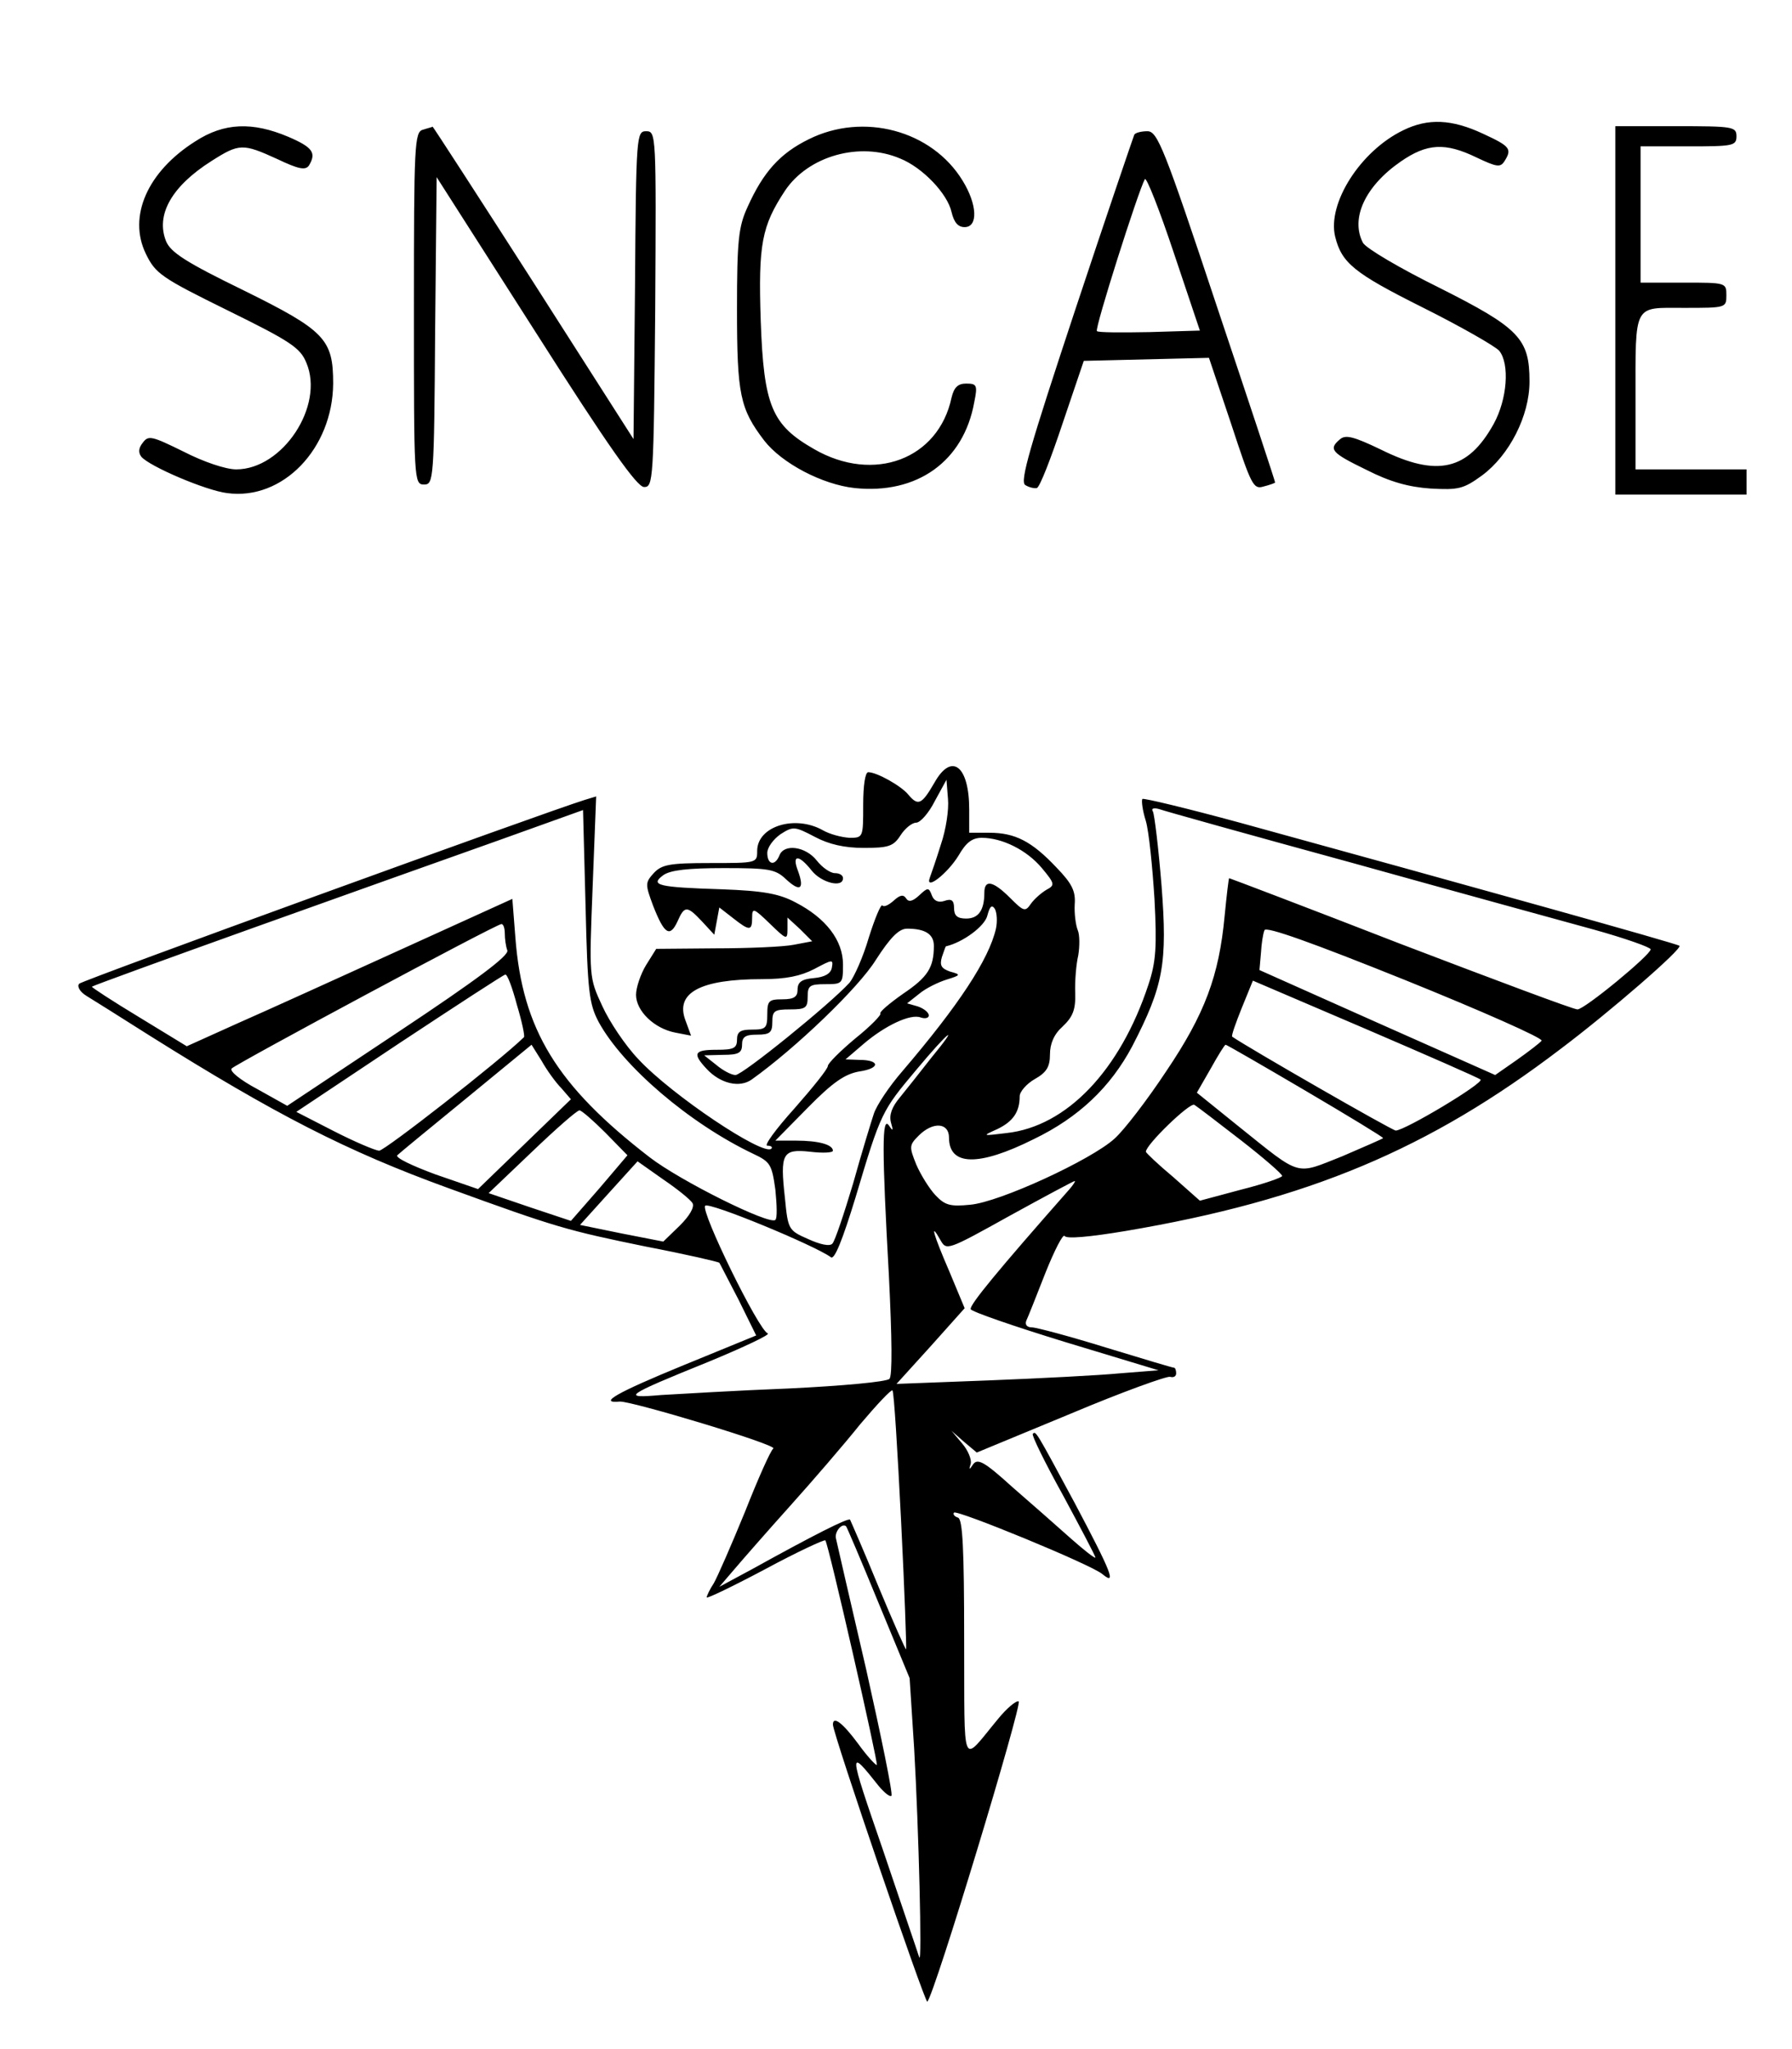 <svg version="1.0" xmlns="http://www.w3.org/2000/svg" width="473.333" height="541.333" viewBox="0 0 355 406"><path d="M278 25.8c-8.5 4.1-15.1 14.5-13.5 21.1 1.3 5.2 3.7 7.2 17.3 14 7.6 3.8 14.4 7.7 15.2 8.6 2.1 2.6 1.6 9.6-1.1 14.5-5.1 9.2-11.2 10.6-22.3 5.1-5.4-2.6-7-3-8.1-2.1-2.4 2-1.8 2.7 5.2 6.1 4.7 2.4 8.4 3.4 12.7 3.7 5.5.3 6.5.1 10.2-2.6 5.4-4 9.4-11.8 9.4-18.6 0-8.5-2-10.6-17.9-18.6-7.7-3.8-14.5-7.8-15.1-8.9-2.5-4.8.4-11.2 7.5-16.1 5.2-3.6 8.8-3.8 15-.8 4 1.9 4.7 2 5.5.8 1.6-2.5 1.2-3-4.2-5.5-6.2-2.9-10.9-3.1-15.8-.7zM38.7 28c-9.5 6-13.4 14.9-9.8 22.3 1.9 3.9 3 4.7 16.2 11.2 12.4 6.1 14.4 7.4 15.6 10.4C64.3 80.4 56 93 46.8 93c-2.1 0-6.5-1.5-10.4-3.5-6.3-3.1-7-3.3-8.1-1.8-.9 1.1-.9 2-.3 2.8 1.6 1.9 12.8 6.7 17 7.2 11 1.5 20.9-8.8 21-21.7 0-8.8-1.6-10.5-17.8-18.5C36.9 52 33.8 50 32.9 47.8c-2.1-5.2 1.1-10.9 9-15.9 5.5-3.5 6.2-3.5 13-.4 4.2 2 5.6 2.3 6.3 1.3 1.5-2.5.8-3.6-4.1-5.7-7.1-3-12.7-2.8-18.4.9zM83.8 25.7c-1.7.4-1.8 3-1.8 35.4C82 95.2 82 96 84 96c1.9 0 2-.8 2.2-30.4l.3-30.5 19.6 30.7c14.5 22.8 20.1 30.7 21.5 30.7 1.8 0 1.9-1.2 2.2-35.3.2-34.6.2-35.2-1.8-35.2-1.9 0-2 .8-2.2 30.5l-.3 30.5-19.8-31c-10.9-17-19.9-30.9-20-30.9-.1.1-1 .3-1.9.6zM160.2 27.6c-5.7 2.8-9 6.5-12.1 13.4-1.8 3.9-2.1 6.6-2.1 20.3 0 16.9.6 19.7 5.4 26 3.5 4.5 11.5 8.7 17.9 9.4 12.4 1.3 21.6-5.3 23.7-17 .7-3.4.5-3.7-1.6-3.7-1.6 0-2.4.7-2.9 2.8-2.6 12.2-15.4 17-27.2 10.2-8.4-4.8-10-8.5-10.6-25.5-.5-15.1.2-18.7 4.8-25.7 4.6-6.9 14.8-9.8 22.8-6.4 4.5 1.8 9.4 7 10.2 10.6.5 2.1 1.3 3 2.6 3 2.7 0 2.5-4.5-.4-9.2-6.1-10-19.7-13.6-30.5-8.2zM320 61.5V98h26v-5h-22V79.2c0-19.3-.5-18.2 9.6-18.2 8.3 0 8.4 0 8.4-2.5s-.1-2.5-8.5-2.5H325V29h9.5c8.8 0 9.5-.1 9.5-2s-.7-2-12-2h-12v36.5zM224.7 26.7c-.2.5-5.5 16-11.7 34.7-9 27.2-11 34-9.9 34.7.8.5 1.8.7 2.3.6.6-.2 2.8-5.9 5.1-12.8l4.2-12.4 12.4-.3 12.4-.3 4.4 13.1c4 12.2 4.4 13 6.4 12.4 1.2-.3 2.3-.7 2.3-.8.1 0-5.1-15.7-11.5-34.8C230.6 29.2 229.3 26 227.3 26c-1.2 0-2.4.3-2.6.7zm3 39.1c-5.5.1-10.2.1-10.4-.2-.5-.4 8.2-27.8 9.5-30.1.3-.5 2.9 6.1 5.7 14.5l5.2 15.5-10 .3zM185.1 155.1c-2.5 4.3-3.2 4.7-5.2 2.3-1.4-1.7-6.2-4.4-7.9-4.4-.6 0-1 2.6-1 6.5 0 6.4 0 6.5-2.7 6.5-1.6-.1-3.9-.7-5.3-1.5-5.5-3.1-13-.8-13 4.1 0 2.4-.1 2.4-9.3 2.4-8.1 0-9.6.3-11.2 2-1.7 1.9-1.7 2.2-.1 6.5 2.2 5.6 3.3 6.3 4.8 3.1 1.4-3.2 1.9-3.2 4.9 0l2.4 2.6.5-2.7.5-2.7 2.7 2.1c3.3 2.6 3.8 2.6 3.8-.1 0-2 .3-1.9 3.5 1.2 3.3 3.2 3.5 3.3 3.5 1.1v-2.3l2.5 2.3 2.4 2.4-3.7.7c-2 .4-9 .7-15.5.7l-11.7.1-2 3.2c-1.1 1.8-2 4.5-2 5.9 0 3.2 3.6 6.7 7.8 7.5l3.1.6-1.1-3c-2.1-5.5 2.9-8.2 15.2-8.2 4.7 0 7.6-.6 10.3-2 3.6-1.9 3.8-2 3.5-.3-.2 1.2-1.4 1.9-3.6 2.1-2.4.2-3.2.8-3.2 2.3 0 1.4-.7 1.9-3 1.9-2.7 0-3 .3-3 3s-.3 3-3 3c-2.3 0-3 .4-3 2 0 1.7-.7 2-4 2-4.5 0-4.9.7-2 3.8 2.7 2.9 6.5 3.8 8.9 2.1 8.7-6.2 21.2-18.2 24.6-23.7 2.9-4.5 4.6-6.2 6.2-6.2 3.6 0 5.3 1.1 5.3 3.4 0 4.3-1.2 6.2-6.1 9.5-2.7 1.9-4.7 3.6-4.5 3.9.3.2-1.9 2.5-4.9 4.9-3 2.5-5.5 5-5.5 5.5 0 .6-3 4.3-6.6 8.4-3.7 4.1-6.1 7.4-5.4 7.4.8 0 1.1.3.8.6-1.6 1.5-19.7-10.6-26.3-17.7-2.6-2.7-5.8-7.5-7.2-10.6-2.6-5.6-2.6-5.7-1.9-23.5l.7-18-2.3.7c-8.3 2.6-99.4 35.7-100.1 36.4-.5.5.1 1.6 1.4 2.4 1.3.8 6.9 4.3 12.4 7.8 25 15.7 39.2 23 59.3 30.3 21.4 7.8 23.6 8.4 39.2 11.6 7.8 1.5 14.3 3 14.5 3.2.1.1 1.8 3.5 3.8 7.3l3.5 7.1-14.4 5.9c-13.4 5.5-17 7.6-12.6 7.2 2.4-.1 31.3 8.6 30.4 9.3-.5.3-3 5.9-5.6 12.5-2.7 6.6-5.5 13-6.2 14.2-.8 1.2-1.4 2.5-1.4 2.8 0 .3 5.2-2.2 11.6-5.6 6.3-3.4 11.7-5.9 11.9-5.7.6.6 10.5 44.1 10.2 44.5-.2.1-1.9-1.7-3.7-4.2-3.1-4.2-5-5.6-5-3.8 0 1.8 18.3 55.4 18.7 54.9 1.4-1.3 18.9-59.1 18.1-59.5-.5-.2-2.4 1.4-4.1 3.5-7.4 8.9-6.6 10.7-6.7-15.8 0-18-.3-23.7-1.2-24.1-.7-.2-1.1-.7-.8-1 .6-.6 27.2 10.3 29.4 12.2 2.9 2.4 1.7-.5-5.5-14.1-7.8-14.5-7.7-14.3-8.3-13.7-.3.2 2.4 5.7 6 12.2 3.5 6.5 6.4 12 6.4 12.3 0 .3-2.2-1.4-4.9-3.8s-7.9-7-11.6-10.2c-5.4-4.9-6.8-5.7-7.7-4.5-.8 1.2-.9 1.2-.5-.1.2-.8-.5-2.6-1.7-4l-2.1-2.5 2.5 2.2 2.5 2.1 18.6-7.7c10.2-4.3 19.1-7.5 19.7-7.3.7.2 1.2-.1 1.2-.7s-.2-1.1-.4-1.1c-.3 0-6.3-1.8-13.5-4-7.1-2.2-13.8-4-14.7-4-.9 0-1.4-.5-1.1-1.3.3-.6 2-4.9 3.8-9.5 1.8-4.5 3.5-7.8 3.8-7.3.4.6 4.9.2 12.1-1 36.1-6.1 60.1-16.2 86.2-36.1 9.7-7.3 24.1-19.8 23.5-20.4-.3-.4-42.4-12.1-87.1-24.4-10.3-2.8-19-4.9-19.3-4.7-.2.3 0 2.2.7 4.4.6 2.1 1.3 9 1.7 15.4.5 9.5.3 12.5-1.2 17-5.6 17-16.2 28.1-28.1 29.4-4.9.6-4.9.6-1.8-.8 3.1-1.5 4.4-3.4 4.4-6.5 0-.9 1.4-2.5 3-3.4 2.3-1.3 3-2.4 3-4.9 0-2.1.8-4 2.5-5.5 2-1.9 2.6-3.3 2.5-6.6-.1-2.4.2-5.8.6-7.5.3-1.8.3-4.1-.1-5-.4-1-.7-3.3-.6-5.1.2-2.6-.5-4.1-3.6-7.3-4.9-5.2-8.2-6.9-13.3-6.9h-4v-4.6c0-8.7-3.5-11.4-6.9-5.3zm1.3 12.2c-.9 2.9-1.9 5.8-2.2 6.6-1 2.7 3.5-.8 5.7-4.4 1.5-2.6 2.7-3.5 4.6-3.5 4 0 8.9 2.4 11.9 6 2.6 3.1 2.6 3.4.9 4.3-1 .6-2.4 1.8-3.1 2.8-1.1 1.6-1.4 1.5-4.1-1.2-3.4-3.4-5.1-3.7-5.1-1 0 3.5-1.2 5.1-3.6 5.1-1.8 0-2.4-.6-2.4-2.1s-.5-1.9-1.9-1.4c-1.2.4-2.1 0-2.5-1.1-.6-1.6-.8-1.6-2.5 0-1.3 1.2-2.1 1.4-2.6.6-.5-.8-1.2-.7-2.4.4-1 .9-2 1.4-2.3 1-.3-.3-1.5 2.6-2.7 6.4-1.1 3.8-2.9 7.8-3.8 8.9-3.8 4.2-21.2 18.3-22.6 18.3-.8 0-2.5-.9-3.8-2l-2.4-1.9 3.8-.1c3 0 3.7-.4 3.7-2s.7-2 3-2c2.5 0 3-.4 3-2.5 0-2.2.4-2.5 3.5-2.5s3.5-.3 3.5-2.5.4-2.5 3.5-2.5c3.4 0 3.5-.1 3.5-3.9 0-4.8-3.4-9.2-9.4-12.3-3.2-1.7-6.3-2.3-14.6-2.6-12.7-.4-14.3-.8-11.6-2.8 1.4-1 4.9-1.4 12-1.4 8.9 0 10.2.2 12.3 2.2 2.8 2.6 3.7 2 2.4-1.6-1.3-3.3.1-3.4 2.7-.1 1.9 2.4 6.2 3.5 6.2 1.5 0-.6-.7-1-1.6-1-.9 0-2.5-1.1-3.6-2.5-2.2-2.8-6.5-3.4-7.4-1-.9 2.2-2.4 1.8-2.4-.5 0-1.1 1.2-2.7 2.6-3.7 2.5-1.6 2.8-1.6 6.8.5 2.8 1.5 5.9 2.2 9.7 2.2 4.9 0 5.9-.3 7.3-2.5.9-1.4 2.3-2.5 3.1-2.5.8 0 2.5-1.9 3.7-4.3l2.3-4.2.3 3.8c.2 2.1-.4 6.1-1.4 9zm-67.8 35.2c4.8 8.8 18 20.1 30.6 26.1 3.4 1.6 3.7 2.1 4.4 7.1.3 3 .4 5.7 0 6-1.1 1.1-18.8-7.7-24.9-12.4-18.4-14.2-25.2-25.3-26.6-43.5l-.6-7.7-22 10c-12.1 5.5-26.6 12.1-32.3 14.6L37 207.3l-9.5-5.8c-5.3-3.2-9.4-5.9-9.3-6 .2-.2 14.5-5.4 31.8-11.6 17.3-6.2 39.2-14 48.5-17.3l17-6.1.5 19c.4 17 .7 19.4 2.6 23zM268 171c20.1 5.6 41.6 11.5 47.8 13.2 6.1 1.7 11.2 3.5 11.2 3.9 0 1.1-13.1 11.9-14.5 11.9-.8 0-16.5-5.9-35.1-13-18.5-7.2-33.8-13-33.9-13-.1 0-.5 3.4-.9 7.5-1.1 11.8-3.9 19.4-11.6 30.8-3.7 5.6-8.3 11.6-10.2 13.3-4.6 4.2-22.8 12.6-28.6 13.1-4 .4-5 .1-6.9-1.9-1.2-1.3-2.9-4-3.8-6.1-1.4-3.5-1.4-3.8.5-5.7 2.8-2.8 6-2.6 6 .4 0 5.6 5.8 5.8 16.8.3 8.9-4.3 15.2-10.3 19.5-18.4 6.2-12 7-16.4 5.8-31.9-.6-7.4-1.4-14-1.7-14.6-.4-.6.1-.8 1.2-.5 1.1.4 18.3 5.2 38.4 10.7zm-70.7 13c-1.4 6.1-7.4 15.2-18.5 28.2-2.7 3.1-5.2 6.9-5.7 8.5-.5 1.5-2.4 7.7-4.1 13.8-1.8 6-3.6 11.4-4.1 11.9-.5.6-2.4.2-4.8-.9-3.9-1.7-4-1.9-4.6-8.1-1-8.9-.5-9.8 5-9.2 2.5.3 4.5.2 4.5-.2 0-1.2-2.8-2-7.3-2h-4.1l6.4-6.5c5-5.1 7.4-6.7 10.2-7.2 4.2-.6 4.2-2.3 0-2.3l-2.7-.1 3.5-3c4.3-3.7 9.4-6.1 11.4-5.3.9.3 1.6.1 1.6-.4 0-.6-1-1.4-2.2-1.8l-2.1-.6 2.4-1.9c1.3-1.1 3.8-2.3 5.4-2.8 2.9-.9 2.9-1 .7-1.6-1.7-.6-2.1-1.2-1.6-2.9.4-1.1.7-2.1.8-2.1 3.4-.8 7.7-4 8.2-6.1.5-1.9.9-2.2 1.5-1.3.4.8.5 2.5.2 3.9zm-97.3.9c0 1.1.2 2.6.5 3.4.4 1-6 5.8-21.5 16.1l-22.1 14.7-5.9-3.3c-3.4-1.8-5.6-3.6-5.1-4.1 1-1 52.2-28.5 53.4-28.6.4-.1.7.8.7 1.8zm205.4 21.3c-.3.4-2.5 2.1-4.9 3.8l-4.3 3-23.4-10.4-23.3-10.4.3-3.4c.1-1.8.4-3.8.7-4.5.3-.8 9.5 2.5 27.9 9.9 15.1 6.1 27.3 11.5 27 12zm-203-7.1c1 3.3 1.6 6.2 1.4 6.4C99 210.2 76.2 228 75.1 228c-.9-.1-4.9-1.8-9-3.9l-7.4-3.8 20.4-13.6c11.2-7.4 20.7-13.6 21-13.6.4-.1 1.4 2.6 2.3 6zm190.9 14.8c.7.7-15 10.1-16.8 10.1-.7 0-29.4-16.5-32.4-18.6-.2-.2.7-2.7 1.9-5.7l2.2-5.4 22.2 9.5c12.1 5.2 22.4 9.7 22.9 10.1zm-108.9-4.2c-2.1 2.7-4.8 6.1-6.1 7.7-1.6 1.9-2.2 3.5-1.8 5 .5 1.7.4 1.8-.4.6-1.4-2-1.4 4.7 0 29.9.6 12.2.7 19.7.1 20.3-.6.6-9.5 1.4-19.8 1.9-10.4.4-21.8 1.1-25.4 1.3-8 .7-7.4.2 9.4-6.6 7-2.9 12.3-5.4 11.7-5.6-1.8-.6-13.4-24.3-12.4-25.3.8-.8 21.8 7.9 24.9 10.2.7.6 2.3-3.4 4.9-11.9 5-16.8 5.2-17.1 12-25.2 6.5-7.8 8.9-9.6 2.9-2.3zm-73.2 5.9 1.9 2.2-9.2 8.9-9.2 8.9-8.4-2.9c-4.6-1.7-8-3.3-7.6-3.8.4-.4 6.6-5.5 13.7-11.3l12.9-10.6 2 3.2c1 1.8 2.8 4.3 3.9 5.4zm147.4.5c8.5 5 15.4 9.2 15.4 9.4 0 .1-3.7 1.7-8.1 3.6-9.4 3.7-7.9 4.2-20.5-5.9l-8.3-6.7 2.7-4.7c1.5-2.7 2.8-4.8 3-4.8.2 0 7.3 4.1 15.8 9.1zm-12.8 9.8c4.5 3.5 8.2 6.7 8.2 7.1 0 .3-3.7 1.6-8.1 2.7l-8.2 2.2-5.3-4.7c-3-2.5-5.4-4.8-5.4-5 0-1.4 8.7-9.8 9.6-9.3.5.3 4.7 3.5 9.2 7zm-125.9-1.5 4.4 4.5-2.8 3.3c-1.5 1.8-4 4.7-5.6 6.5l-2.8 3.2-8.1-2.7-8.2-2.8 8.6-8.2c4.7-4.5 8.9-8.2 9.4-8.2.4 0 2.7 2 5.1 4.4zm17.3 14c.4.8-.6 2.5-2.5 4.4l-3.3 3.2-8.2-1.6-8.3-1.7 2.8-3.1c1.5-1.7 4.1-4.5 5.7-6.3l2.9-3.2 5.1 3.6c2.8 1.9 5.4 4 5.8 4.7zm74.6-2.7c-14.1 16-19.8 22.9-19.5 23.7.2.5 8.6 3.4 18.7 6.5l18.5 5.6-7.6.6c-4.1.4-15.8 1-25.9 1.4l-18.4.7 6.8-7.5 6.7-7.5-3-7.2c-3.2-7.4-4-10.2-1.8-6.3 1.2 2.1 1.3 2.1 13.7-4.8 6.9-3.8 12.7-6.9 12.9-6.9.2 0-.3.8-1.1 1.7zm-33.3 65.5c.7 13.9 1.1 25.4 1 25.6-.1.1-2.6-5.5-5.5-12.5-2.9-7.1-5.5-13-5.6-13.2-.4-.4-7.3 3.1-19.4 9.8l-6.5 3.5 3-3.5c1.7-2 6.6-7.6 11-12.5s10.7-12.2 13.9-16.2c3.3-3.9 6.2-7 6.4-6.7.3.3 1 11.8 1.7 25.7zm-4.5 16.3 6.2 15 .9 14c.9 15.7 1.6 43.2 1 41.3-.2-.7-3.5-10.3-7.2-21.3-6.9-20-6.9-20.3-.8-12.6 1.1 1.3 2.2 2.2 2.5 1.9.3-.4-2-11.6-5-25-3.1-13.3-5.8-25.1-6-26-.3-1.3 1.2-3.1 2-2.4.1 0 3 6.8 6.4 15.1z"/></svg>